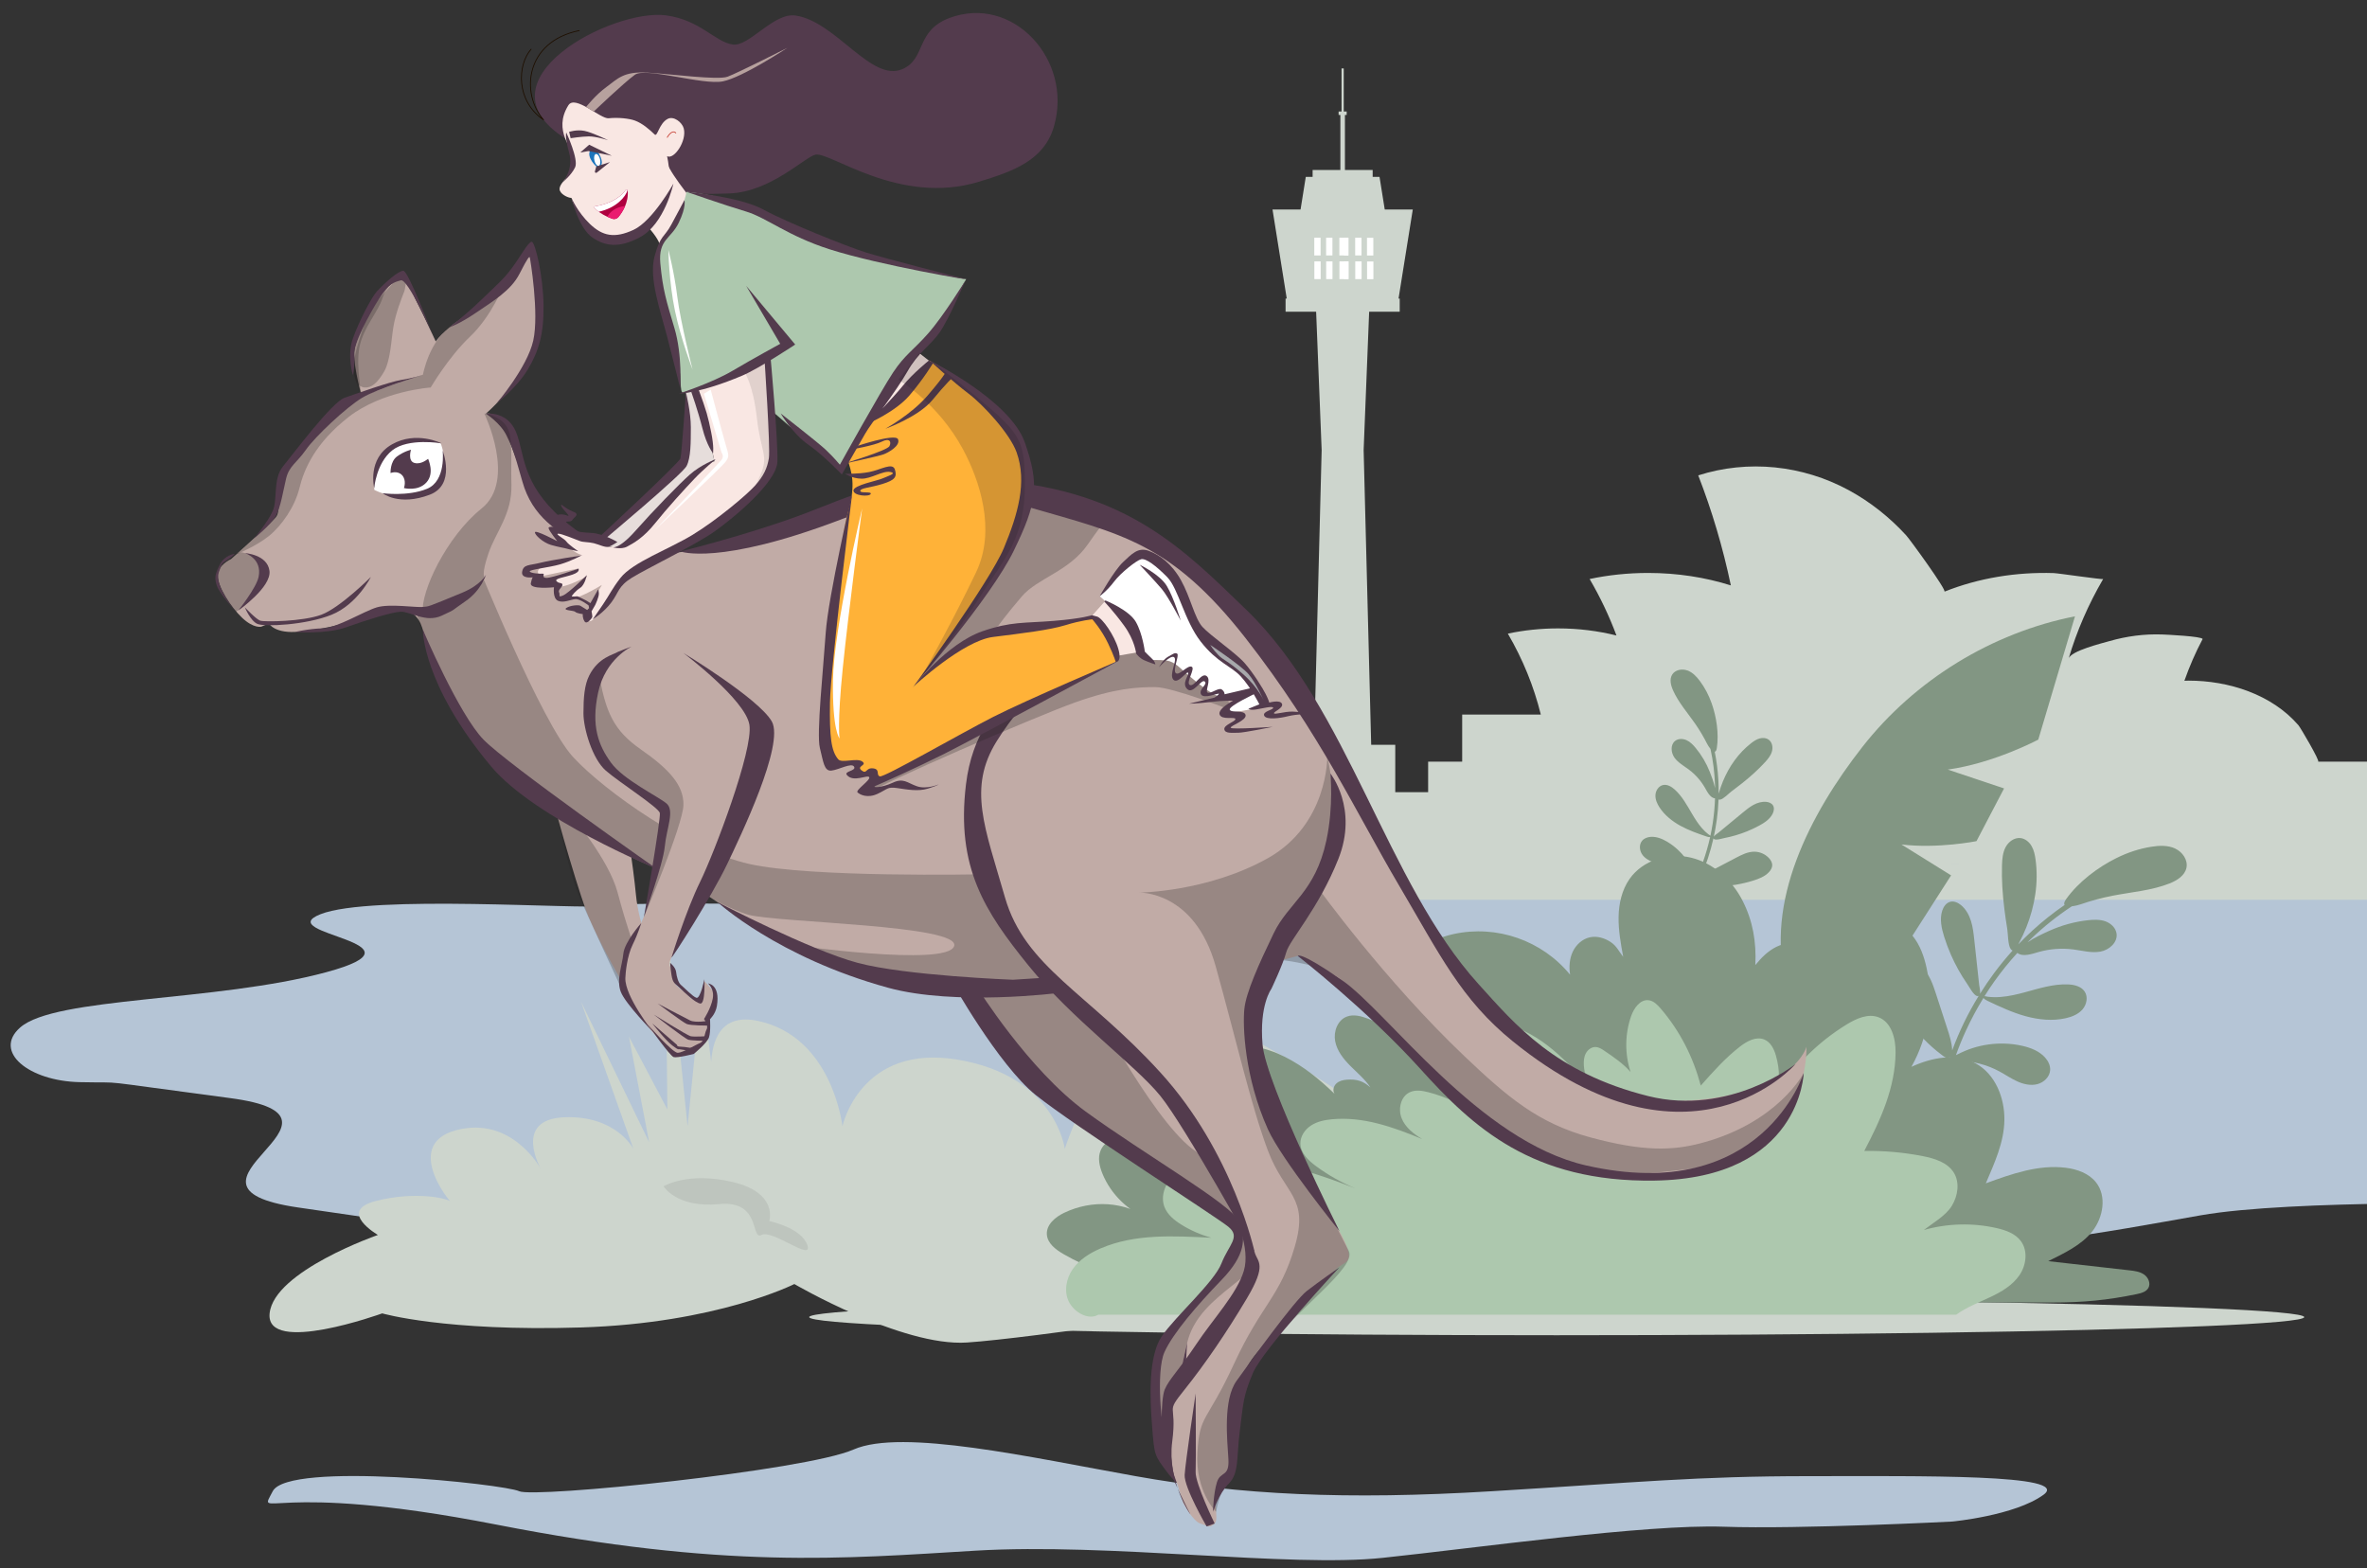 <svg xmlns="http://www.w3.org/2000/svg" viewBox="0 0 1857.36 1230.65"><rect x="0" y="0" width="1857.36" height="1230.65" fill="#333333" stroke="none"/><g><g id="uuid-f1ccfe2c-bc03-4c91-b1cc-378876161eb7"><rect x="611.48" y="647.23" width="808.56" height="29.54" fill="#cdd5cd" stroke-width="0"></rect><rect x="1024.45" y="621.57" width="466.69" height="55.21" fill="#cdd5cd" stroke-width="0"></rect><rect x="853.18" y="584.4" width="241.66" height="99.39" fill="#cdd5cd" stroke-width="0"></rect><rect x="515.64" y="666.7" width="1435.83" height="20.16" fill="#cdd5cd" stroke-width="0"></rect><path d="M1818.97,597.62c1.91,0-13.86-26.78-15.4-28.56-21.06-24.35-54.83-35.01-86.26-35.01-1.1,0-2.16.1-3.25.12,3.97-11.23,8.7-22.19,14.33-32.77-.58-2.15-28.55-3.45-31.89-3.57-13.93-.49-27.78,1.35-41.17,5.19-5.88,1.69-30.3,7.64-32.09,13.72,6.38-21.66,15.49-42.54,27.1-62.43-.37.64-35.29-4.54-38.92-4.65-29.11-.9-58.56,3.77-85.66,14.58,2.11-.84-26.87-40.76-30.06-44.24-12.97-14.15-28.2-26.27-45.09-35.42-36.11-19.56-78.8-24.11-118.03-11.58,10.72,27.59,19.32,56.46,25.6,86.33-19.98-6.29-41.92-9.77-64.94-9.77-15.9,0-31.31,1.66-45.88,4.75,8.34,14.29,15.38,29.1,21.06,44.33-14.38-3.59-29.75-5.57-45.74-5.57-13.69,0-26.95,1.43-39.5,4.09,11.72,20.08,20.4,41.37,25.87,63.5h-61.7v36.94h-26.71v71.4h741.01v-71.4h-42.68Z" fill="#cdd5cd" stroke-width="0"></path><polygon points="1077.92 660.91 1029.2 660.91 1037.09 353.2 1032.58 240.17 1074.54 240.17 1070.03 353.2 1077.92 660.91" fill="#cdd5cd" stroke-width="0"></polygon><rect x="1008.78" y="234.26" width="89.56" height="10.33" fill="#cdd5cd" stroke-width="0"></rect><rect x="1030" y="133.38" width="47.12" height="10.33" fill="#cdd5cd" stroke-width="0"></rect><rect x="1051.78" y="88.78" width="3.57" height="49.03" fill="#cdd5cd" stroke-width="0"></rect><rect x="1052.7" y="53.69" width="1.72" height="49.03" fill="#cdd5cd" stroke-width="0"></rect><rect x="1050.39" y="87.49" width="6.34" height="2.71" fill="#cdd5cd" stroke-width="0"></rect><polygon points="1097.11 236.23 1010.01 236.23 998.53 164.38 1108.6 164.38 1097.11 236.23" fill="#cdd5cd" stroke-width="0"></polygon><polygon points="1024.63 138.79 1082.5 138.79 1090.13 186.53 1017 186.53 1024.63 138.79" fill="#cdd5cd" stroke-width="0"></polygon><rect x="1050.98" y="186.53" width="7.1" height="13.9" fill="#fff" stroke-width="0"></rect><rect x="1054.52" y="186.53" width="3.56" height="13.9" fill="#fff" stroke-width="0"></rect><rect x="1063.39" y="186.53" width="4.97" height="13.9" fill="#fff" stroke-width="0"></rect><rect x="1072.66" y="186.59" width="4.97" height="13.9" fill="#fff" stroke-width="0"></rect><rect x="1031.3" y="186.53" width="4.96" height="13.91" fill="#fff" stroke-width="0"></rect><rect x="1040.58" y="186.53" width="4.96" height="13.9" fill="#fff" stroke-width="0"></rect><rect x="1051.04" y="205.1" width="7.1" height="13.9" fill="#fff" stroke-width="0"></rect><rect x="1054.58" y="205.1" width="3.56" height="13.9" fill="#fff" stroke-width="0"></rect><rect x="1063.45" y="205.1" width="4.97" height="13.9" fill="#fff" stroke-width="0"></rect><rect x="1072.72" y="205.16" width="4.97" height="13.9" fill="#fff" stroke-width="0"></rect><rect x="1031.36" y="205.1" width="4.96" height="13.91" fill="#fff" stroke-width="0"></rect><rect x="1040.63" y="205.1" width="4.96" height="13.9" fill="#fff" stroke-width="0"></rect><path d="M1974.73,684.5s-53.55-2.92-199.61.06c-142.51,2.91-241.43-16.75-326.74,1.67-29.31,6.33-230.04-13.74-291.79-1.49-61.75,12.24-238.18-17.34-323.09.09-84.92,17.44-82.53,27.69-157.95,25.9-75.43-1.79-184.39-2.92-201.63.08-17.24,3-182.86-9.19-222.46,6.52-39.6,15.71,90.99,22.15,4.42,45.53-86.57,23.38-212.61,19.09-240.1,43.39-21.42,18.94,6.68,41.96,46.79,42.85,40.11.89,3-2.68,117.92,12.5,114.92,15.18-61.5,68.95,53.14,85.79,118.86,17.46,177.56,25.54,268.91,36.79,91.35,11.26,263.55-24.38,355.19-9.2,91.64,15.18,322.25,8.93,424.74,0,102.49-8.93,79.1-.27,179.36,4.78,100.27,5.05,193.85-13.7,265.15-26.2,71.3-12.5,247.75-9.04,247.75-9.04v-260.03Z" fill="#b5c5d6" stroke-width="0"></path><rect x="767.13" y="678.26" width="1207.6" height="27.76" fill="#cdd5cd" stroke-width="0"></rect><path d="M972.91,1025.03s-163.18,24.96-214.16,28.36c-50.98,3.4-135.44-45.88-135.44-45.88,0,0-60.66,30.76-167.38,34.07-106.72,3.31-156-11.05-156-11.05,0,0-91.76,33.22-88.37,0,3.4-33.22,84.97-61.54,84.97-61.54,0,0-32.29-18.7-1.7-26.63,30.59-7.92,59.45-2.54,61.16,2.42s-42.46-46.03,1.72-57.92c44.18-11.9,66.84,30.59,66.84,30.59,0,0-22.66-39.08,18.12-40.78,40.78-1.7,54.34,24.73,54.34,24.73l-41.08-115.43,53.44,110.27-15.86-82.9,30.16,57.15-1.56-156.68,17.42,169.88,11.05-110.17,13.76,110.17s-27.54-95.25,30.75-82.57c58.3,12.68,65.96,82.57,65.96,82.57,0,0,14-65.11,90.69-52.2,76.68,12.9,83.79,69.92,83.79,69.92,0,0,35.37-110.98,94.85-106.93,59.48,4.04,316.08,202.12,316.08,202.12l-273.55,28.47Z" fill="#cdd5cd" stroke-width="0"></path><ellipse cx="1221.53" cy="1033.46" rx="586.57" ry="14.22" fill="#cdd5cd" stroke-width="0"></ellipse><path d="M1706.82,665.78c-5.74-2.65-12.39-2.38-18.64-1.39-9.46,1.49-18.65,4.53-27.23,8.78-14.8,7.32-30,18.76-39.68,32.32-1.63,2.28-1.84,3.73-1.2,4.6-8.88,6.09-17.34,12.81-25.28,20.08-3.81,3.49-7.49,7.11-11.06,10.85.21-.42.41-.82.6-1.17,2.13-4.01,4.06-8.12,5.74-12.34,6.69-16.74,9.69-35.13,7.21-53.08-.5-3.66-1.26-7.37-3.11-10.56-1.85-3.2-4.99-5.84-8.65-6.28-4.83-.58-9.45,2.82-11.73,7.11-2.28,4.29-2.69,9.31-2.84,14.17-.36,11.54.46,23.08,1.88,34.53.65,5.23,1.42,10.45,2.27,15.65.61,3.78.46,12.53,2.68,15.59.51.69,1,1.06,1.48,1.19-5.12,5.67-9.97,11.58-14.52,17.71-3.9,5.26-7.59,10.68-11.06,16.23.41-2.18-.51-5.73-.63-6.89-1.28-11.81-2.56-23.62-3.85-35.43-.54-4.98-1.09-9.99-2.58-14.77-1.49-4.78-4.01-9.37-7.88-12.54-2.35-1.92-5.45-3.31-8.39-2.57-3.19.81-5.3,3.89-6.31,7.01-2.12,6.59-.55,13.78,1.52,20.39,1.5,4.79,3.27,9.5,5.28,14.1,3.54,8.08,7.85,15.83,12.89,23.08,1.51,2.17,4.97,8.84,7.67,9.36.51.1.92.06,1.25-.1-4.13,6.72-7.94,13.63-11.39,20.72-3.5,7.19-6.64,14.56-9.41,22.07,0-.07,0-.14,0-.21-.25-5.88-2.09-11.57-3.9-17.11-2.97-9.13-5.95-18.26-8.92-27.39-2.3-7.05-4.78-14.4-10.1-19.55-4.42-4.28-10.63-6.65-16.77-6.41-3.14.12-6.44,1.01-8.57,3.32-1.9,2.06-2.61,4.98-2.71,7.78-.24,6.86,2.7,13.41,5.97,19.45,3.25,5.99,6.89,11.77,10.93,17.26,7.32,9.94,15.97,18.95,25.87,26.35,1.75,1.31,3.73,3.13,6.03,1.98.11-.05.21-.11.3-.17-1.68,4.92-3.22,9.88-4.58,14.9-3.92,14.49-6.42,29.36-7.41,44.34-.12,1.87-.22,3.73-.3,5.6-.11,2.6,3.92,2.47,4.03-.11.61-14.77,2.75-29.44,6.28-43.79,1.59-6.45,3.47-12.83,5.61-19.12.68.91,2.2,1.05,3.42,1.07,11.1.12,22.14,3.03,31.91,8.3,4.72,2.54,9.16,5.63,14.05,7.83,4.89,2.2,10.44,3.48,15.64,2.16,5.2-1.32,9.84-5.76,10.11-11.12.18-3.58-1.54-7.05-3.93-9.73-4.51-5.06-11.16-7.67-17.77-9.19-4.64-1.07-9.38-1.66-14.13-1.8-8.4-.25-16.85.93-24.86,3.47-4.05,1.28-7.93,2.95-11.72,4.86-.49.25-1.03.47-1.52.73,2.33-6.52,4.93-12.93,7.83-19.22,4.06-8.81,8.66-17.38,13.75-25.65.7,1.06,2.93,2.14,3.6,2.46,9.57,4.55,19.23,9.03,29.44,11.84,10.21,2.82,21.08,3.92,31.42,1.63,4.95-1.09,9.93-3.09,13.25-6.92,3.32-3.83,4.52-9.83,1.71-14.05-2.72-4.09-8.13-5.39-13.04-5.59-11.36-.46-22.45,3.07-33.42,6.05-6.39,1.74-12.88,3.29-19.5,3.8-3.36.26-6.75.24-10.1-.18-.61-.08-1.69-.44-2.51-.45,2.4-3.84,4.9-7.62,7.52-11.32,5.61-7.91,11.71-15.47,18.25-22.63,4.27,3.5,11.96.65,16.56-.66,8.92-2.54,18.36-3.23,27.56-2.02,7,.92,14.05,2.93,20.99,1.69,6.95-1.24,13.79-7.28,12.72-14.25-.68-4.48-4.49-8.02-8.77-9.54-4.27-1.52-8.95-1.37-13.46-.88-10.49,1.12-20.78,3.95-30.41,8.27-5.05,2.27-11.69,5.32-17.24,9.1.89-.89,1.79-1.78,2.7-2.65,9.89-9.51,20.64-18.1,32.1-25.63,2.56-.29,5.31-1.01,6.9-1.55,8.33-2.87,16.87-5.16,25.53-6.83,14.83-2.87,30.15-4,44.2-9.54,5.84-2.31,11.98-6.1,13.29-12.24,1.32-6.19-3.12-12.51-8.87-15.16Z" fill="#829683" stroke-width="0"></path><path d="M1323.92,525.99c4.13,1.46,7.29,4.8,9.92,8.31,3.97,5.31,7.06,11.25,9.26,17.5,3.81,10.78,5.82,23.79,4.07,35.19-.29,1.92-.89,2.74-1.63,2.86,1.47,7.31,2.41,14.72,2.84,22.16.2,3.57.28,7.15.25,10.72.1-.31.19-.61.27-.87.88-3.02,1.91-5.99,3.11-8.89,4.76-11.54,12.16-22.1,22.05-29.8,2.02-1.57,4.18-3.05,6.64-3.74,2.46-.69,5.29-.49,7.32,1.07,2.67,2.05,3.32,5.96,2.38,9.19s-3.16,5.92-5.43,8.4c-5.39,5.9-11.38,11.22-17.61,16.21-2.85,2.28-5.75,4.49-8.68,6.67-2.13,1.58-6.28,6-8.86,6.43-.59.1-1.01.04-1.3-.12-.2,5.28-.65,10.56-1.35,15.79-.6,4.49-1.4,8.96-2.36,13.39.85-1.28,3.02-2.6,3.64-3.11,6.34-5.24,12.68-10.48,19.02-15.71,2.67-2.21,5.36-4.43,8.41-6.08,3.05-1.65,6.51-2.71,9.96-2.41,2.09.18,4.3.99,5.4,2.78,1.19,1.94.75,4.49-.26,6.53-2.13,4.29-6.38,7.1-10.6,9.37-3.06,1.65-6.21,3.14-9.43,4.44-5.66,2.3-11.54,4.06-17.54,5.22-1.8.35-6.73,1.98-8.33.94-.3-.2-.48-.42-.57-.65-1.2,5.32-2.64,10.59-4.36,15.78-1.74,5.26-3.74,10.43-5.99,15.49.04-.03.07-.07.11-.1,2.96-2.79,6.62-4.73,10.2-6.6,5.88-3.09,11.77-6.18,17.65-9.27,4.54-2.39,9.32-4.83,14.45-4.82,4.26.01,8.48,1.83,11.41,4.92,1.5,1.58,2.71,3.61,2.65,5.79-.05,1.94-1.11,3.73-2.41,5.17-3.19,3.52-7.82,5.35-12.35,6.76-4.5,1.4-9.1,2.51-13.75,3.28-8.43,1.4-17.07,1.68-25.55.58-1.5-.2-3.36-.25-3.95-1.93-.03-.08-.05-.16-.07-.23-1.54,3.25-3.18,6.46-4.92,9.6-5.05,9.08-10.99,17.66-17.73,25.57-.84.99-1.69,1.96-2.56,2.92-1.2,1.34-3.14-.67-1.95-2,6.83-7.62,12.85-15.93,18.03-24.75,2.33-3.97,4.47-8.04,6.45-12.19-.78.12-1.6-.54-2.21-1.12-5.56-5.3-12.45-9.19-19.83-11.3-3.57-1.02-7.26-1.63-10.75-2.9-3.49-1.27-6.86-3.31-8.8-6.48-1.94-3.16-2.1-7.61.35-10.39,1.64-1.87,4.17-2.75,6.65-2.93,4.68-.33,9.24,1.59,13.25,4.02,2.81,1.71,5.45,3.7,7.88,5.93,4.29,3.93,7.91,8.6,10.66,13.73,1.39,2.59,2.51,5.29,3.47,8.07.12.36.29.73.4,1.1,1.99-4.36,3.8-8.8,5.4-13.31,2.24-6.33,4.1-12.8,5.57-19.36-.86.19-2.49-.35-2.98-.52-6.94-2.36-13.9-4.81-20.32-8.34-6.42-3.54-12.34-8.24-16.37-14.36-1.93-2.93-3.43-6.33-3.23-9.83.2-3.5,2.51-7.05,5.94-7.8,3.33-.72,6.63,1.26,9.16,3.53,5.86,5.26,9.65,12.36,13.65,19.14,2.33,3.95,4.8,7.85,7.83,11.3,1.54,1.75,3.23,3.38,5.09,4.79.34.26,1.05.6,1.46.99.66-3.07,1.25-6.15,1.73-9.25,1.04-6.63,1.66-13.33,1.88-20.03-3.81-.33-6.24-5.45-7.89-8.32-3.2-5.57-7.55-10.47-12.69-14.31-3.91-2.92-8.38-5.33-11.23-9.3-2.84-3.97-3.32-10.27.57-13.21,2.5-1.89,6.1-1.81,8.95-.5,2.85,1.31,5.1,3.65,7.1,6.06,4.66,5.62,8.4,12,11.08,18.78,1.41,3.56,3.23,8.28,4.15,12.84-.01-.87-.03-1.75-.06-2.62-.31-9.49-1.49-18.94-3.54-28.21-1.13-1.38-2.15-3.06-2.67-4.1-2.75-5.45-5.88-10.71-9.36-15.72-5.97-8.58-13.02-16.54-17.31-26.07-1.78-3.97-3-8.81-.68-12.49,2.33-3.7,7.59-4.69,11.72-3.24Z" fill="#829683" stroke-width="0"></path><path d="M1401.89,772.54c-17.61-64.28,18.42-134.03,59.52-186.5,41.1-52.47,101.43-89.53,166.81-102.46l-28.81,96.75s-34.64,18.47-71.01,23.52l44.17,14.77-21.65,41.38s-30.31,6.06-58.89,2.6l38.97,24.25-92.66,144.62s-28.35-29.36-36.45-58.92Z" fill="#829683" stroke-width="0"></path><path d="M1480.86,1021.99h129.81c23.76,0,42.93-1.78,66.19-6.62,3.46-.72,7.33-1.8,9.01-4.91,1.91-3.55-.17-8.19-3.5-10.47-3.33-2.28-7.51-2.8-11.52-3.25-21.2-2.4-42.41-4.79-63.61-7.19,12.38-6.18,26.1-12.55,34.63-23.45,8.52-10.9,11.42-27.53,2.84-38.38-5.59-7.07-14.79-10.33-23.73-11.45-21.35-2.67-42.51,4.83-62.71,12.21,6.82-16.13,14.25-31.98,14.55-49.49.31-17.51-7.12-36.23-22.5-44.6-15.35-8.36-34.58-4.64-50.44,2.69,13.29-23.95,17.73-51.05,11.85-77.8-1.96-8.9-5.09-17.74-10.81-24.83-5.72-7.09-14.36-12.23-23.47-12.08-9.22.15-17.58,5.53-24.31,11.84-12.1,11.35-20.7,26.37-24.36,42.55.29-6.57-.2-13.12-2.09-19.43-1.9-6.3-5.87-12.23-11.76-15.18-6.53-3.27-14.58-2.42-21.13.82-6.55,3.24-11.81,8.59-16.42,14.26.91-18.01-1.9-34.77-10.16-50.8-8.27-16.03-22.82-29.31-40.36-33.5-17.54-4.19-37.78,1.92-48.14,16.69-6.04,8.61-8.45,19.35-8.63,29.86-.18,10.52,1.72,20.94,3.62,31.29-3.48-4.42-5.16-8.56-9.87-11.64-4.7-3.09-10.5-4.86-16.02-3.75-6.03,1.21-11.06,5.79-13.68,11.35-2.62,5.56-3.04,11.97-2.1,18.05-22.05-26.91-57.5-39.32-91.49-31.88-10.04,2.2-20.04,6.25-27.1,13.73-10.02,10.61-12.53,26.62-10.03,41,2.5,14.38,9.35,27.57,16.11,40.51-13.8-12.53-28.44-22.23-45.88-28.79-5.43-2.04-11.5-3.76-16.91-1.66-7.18,2.78-10.48,11.71-9.04,19.28,1.43,7.57,6.49,13.93,11.92,19.39,5.43,5.46,11.47,10.45,15.74,16.86-5.78-5.12-10.74-6.6-18.45-6.07-2.99.21-6.09.95-8.28,2.99-2.19,2.04-3.12,5.65-1.41,8.11-11.92-11.52-24.35-21.63-39.15-29.09s-32-11.16-48.16-7.48c-8.23,1.87-16.82,6.51-19.2,14.61-1.77,6.02.33,12.48,3,18.16,7.7,16.39,20.46,30.36,36.08,39.53-7.96-4.22-14.2-8.68-23.19-9.25-2.51-.16-5.12,0-7.39,1.09-2.27,1.09-4.14,3.26-4.3,5.77-.15,2.35,1.19,4.59,2.99,6.11s4.01,2.43,6.19,3.33c-21.32-12.81-45.8-16.29-70.15-11.24-8.24,1.71-17.21,5.3-20.37,13.11-2.31,5.71-.83,12.25,1.49,17.95,6.72,16.48,20.63,29.87,37.35,35.97-19.49-14.32-45.61-15.67-67.41-5.2-6.93,3.33-14.01,9.27-13.54,16.94.43,7.01,6.95,11.91,13.03,15.43,18.27,10.55,38.41,17.84,59.2,21.42l587.19,16.58Z" fill="#829683" stroke-width="0"></path><path d="M861.87,1031.53h673.17c7.75-5.66,18.01-9.69,26.7-13.77,8.69-4.08,17.33-9.15,22.8-17.04,5.47-7.89,6.93-19.24,1.21-26.94-4.37-5.89-11.84-8.53-18.99-10.16-18.77-4.28-38.61-3.76-57.13,1.48,7.2-5.59,17.25-11.21,21.98-19,4.73-7.79,6.32-18.17,1.56-25.94-4.96-8.1-15.08-11.19-24.4-13.02-15.1-2.97-30.51-4.33-45.9-4.05,12.86-24.57,24.36-49.66,24.57-77.39.08-10.84-3.17-23.54-13.27-27.47-8.25-3.21-17.43.91-24.98,5.52-22.93,14.01-42.43,33.58-56.37,56.55,4.21-10.56,3.8-21.04.74-31.99-1.44-5.17-4.12-10.56-9.07-12.64-6.4-2.69-13.57,1.21-19.06,5.45-11.5,8.88-21.21,19.81-30.85,30.68-6.02-22.48-16.32-42.84-31.49-60.49-2.54-2.96-5.54-6.01-9.41-6.49-6.68-.82-11.56,6.19-13.78,12.55-4.9,14.03-5.04,29.67-.39,43.78-5.84-6.7-13.3-11.69-20.63-16.72-2.1-1.45-4.41-2.86-6.96-2.9-3.2-.04-6.11,2.21-7.58,5.05s-1.72,6.16-1.52,9.35c.44,6.88,2.86,13.62,6.91,19.21-19.94-22.06-40.23-44.6-69.11-51.67-9.46-2.32-20.86-2.18-27.26,5.16-3.92,4.5-5.07,10.76-5.43,16.71-1.04,17.32,3.4,34.92,12.55,49.67-13.59-8.03-24.74-14.23-40.05-18.11-4.68-1.19-9.81-1.93-14.19.11-7.12,3.31-9.31,13.07-6.41,20.36s9.49,12.44,16.26,16.42c-23.03-9.5-46.44-17.93-71.24-15.54-5.67.55-11.43,1.79-16.19,4.92-4.76,3.13-8.37,8.45-8.24,14.15.17,7.47,6.32,13.31,12.33,17.74,9.53,7.02,19.92,12.87,30.86,17.37-37.79-14.6-76.89-27.27-116.88-20.81-9.17,1.48-18.49,4.26-25.43,10.43s-10.9,16.42-7.52,25.07c2.32,5.96,7.59,10.24,13.01,13.64,7.36,4.62,15.42,8.15,23.81,10.43-29.45-1.45-59.97-3.29-87.04,8.4-8.39,3.62-16.48,8.64-21.73,16.11-5.25,7.47-7.15,17.77-2.98,25.9,4.17,8.12,15.13,14.54,23.03,9.94Z" fill="#adc8ae" stroke-width="0"></path><path d="M520.7,930.84s19.08-11.86,54.64-3.28,28.28,30.52,28.28,30.52c0,0,25.31,5.25,29.89,18.84,4.58,13.59-27.19-12.46-35.94-7.93-8.76,4.53.07-27.47-33.23-24.21-33.3,3.26-43.64-13.93-43.64-13.93Z" fill="#bec5be" stroke-width="0"></path><path d="M1603.5,1172.88c22.54-16.38-96.63-14.63-184.36-14.63s-133.67,4.86-248.54,11.83c-114.87,6.97-197.64,2.79-279.49-11.83-81.84-14.62-183.34-37.59-221.36-20.89-38.02,16.71-250.63,38.28-262.33,32.71-11.7-5.56-181.01-23.79-193.4,0-12.39,23.79-3.79-8.83,175.63,26.22,179.42,35.05,271.29,26.7,375.74,20.43,104.44-6.27,246.47,13.35,319.57,5.63,73.1-7.72,206.77-26.52,267.34-24.43,60.57,2.09,179.62-4.06,179.62-4.06,0,0,49.03-4.6,71.57-20.99Z" fill="#b5c5d6" stroke-width="0"></path><path d="M742.2,748.98s26.97,54.85,54.4,84.07c27.42,29.22,132.18,100.26,148.36,110.6,16.18,10.34,29.22,17.08,24.28,32.82-4.95,15.74-29.22,47.66-41.81,62.49-12.59,14.84-20.23,17.53-20.23,28.77s-1.8,53.95,3.6,67.44c5.39,13.49,9.44,26.08,20.68,29.22l11.24,3.15s.9-4.05,1.8-10.79c.9-6.74-.45-19.78,5.39-27.87,5.84-8.09,9-20.68,6.52-30.57-2.47-9.89,2.02-41.81,10.11-51.7,8.09-9.89,46.31-50.8,69.69-76.43,14.87-16.31-12.59-44.51-24.73-54.85-12.14-10.34-43.13-29-65.64-56.2-43.16-52.15-54.49-125.74-54.49-125.74l-149.17,15.59Z" fill="#c1aba6" stroke-width="0"></path><path d="M852.35,779.1s49.9,96.66,83.17,122.29c33.27,25.63,75.53,40.46,64.29,71.03-11.24,30.57-56.65,42.26-67.44,78.23-10.79,35.97-2.7,69.24,1.35,83.17,4.05,13.94,1.8,31.92,1.8,31.92l-21.82-21.13-9.65-25.18,2.25-44.06s2.25-21.58,11.69-31.02c9.44-9.44,23.83-26.08,35.52-39.11,11.69-13.04,11.66-13.25,16.39-26.53,4.74-13.28-.08-18.74-8.3-28.25-8.22-9.51-117.25-73.45-140-95.2-22.75-21.76-65.91-87.85-65.91-87.85,0,0,23.39,5,46.54,5.65,23.15.65,50.12,6.04,50.12,6.04Z" fill="#231f20" opacity=".26" stroke-width="0"></path><path d="M766.93,775.05s40.01,64.29,84.97,97.11,115.09,73.28,120.49,86.32c5.39,13.04,5.03,26.26-13.92,45.86-18.96,19.6-38.14,41.83-44.76,56.65-6.62,14.82-2.91,61.59,2.93,75.53,5.84,13.94,26.08,31.02,26.08,31.02,0,0-13.94,4.5-25.63-10.79s-11.24-14.84-13.04-37.32c-1.8-22.48-3.15-55.3,7.64-71.03s40.94-42.26,46.77-57.1c5.83-14.84,15.27-20.68,5.38-28.77-9.89-8.09-121.67-79.58-151.2-103.4-29.53-23.83-66.4-89.92-66.4-89.92l20.68,5.84Z" fill="#533b4d" stroke-width="0"></path><path d="M942.71,1167.54s-13.04-35.34-13.49-53.19c-.45-17.85,2.3-60.74,2.3-60.74,0,0-11.74,49.64-9.5,65.82,2.25,16.18,10.57,48.11,10.57,48.11h10.11Z" fill="#533b4d" stroke-width="0"></path><path d="M432.05,621.63s18.43,67.55,27.87,92.73c9.44,25.18,33.27,64.74,33.27,64.74l19.78-26.53s-11.69-26.53-13.94-50.35c-2.25-23.83-8.54-62.94-8.54-62.94l-58.45-17.65Z" fill="#c1aba6" stroke-width="0"></path><path d="M448.68,640.18s29.22,34.5,35.97,60.19c6.74,25.68,17.08,55.14,17.08,55.14l-12.51,23.59s-29.76-63.83-36.05-78.9c-6.29-15.07-18.33-68.43-18.33-68.43l13.83,8.4Z" fill="#231f20" opacity=".26" stroke-width="0"></path><path d="M420.04,396.15s10.23,17.04,41.25,31.43c39.65,18.39,128.7-.61,150.03-8.55,42.36-15.78,159.25-86.03,311.66,26.93,142.12,105.34,183.98,288.76,245.47,349.77,41.81,41.49,79.58,75.98,166.34,66.99,74.26-7.7,82.72-41.36,82.72-41.36,0,0,5.39,123.19-165,98.01-55.65-8.22-122.27-68.22-151.51-100.71-29.23-32.48-81.06-69.05-81.06-69.05,0,0-150.63,44.44-315.51,16.99-95.04-15.82-132.28-57.3-169.22-75.39-48-23.51-68.12-28.78-112.17-61.82-77.96-58.47-86.75-126.49-93.06-140.27-4.95-10.79-14.81-10.8-10.79-12.14,24.28-8.09,47.01-2.57,77.33-40.46,30.32-37.9,23.51-40.37,23.51-40.37Z" fill="#c1aba6" stroke-width="0"></path><path d="M327.31,482.68s21.06,91.05,106.49,150.38c38.35,26.63,130.02,78.39,153.4,84.69,23.38,6.29,166.91,7.96,161.51,24.59-5.39,16.63-128.29-1.03-128.29-1.03,0,0,72.38,34.62,124.53,33.29,38.3-.97,85.87.45,85.87.45l-54.4-93.51s-121.84,8.23-192.87-28.19c-71.03-36.42-102.5-32.96-137.12-82.86-34.62-49.9-66.22-117.79-66.22-117.79l-52.91,29.98Z" fill="#231f20" opacity=".26" stroke-width="0"></path><path d="M374.95,443.26s49.9,123.63,74.63,150.61c24.73,26.97,90.37,73.28,138.47,84.07,48.11,10.79,181.18,8.09,181.18,8.09,0,0-21.13-62.04,4.05-95.31,25.18-33.27,40.01-56.74,63.39-66.18,23.38-9.44,58.25-20.82,99.81-11.9,41.56,8.92,85.42,32.23,85.42,32.23,0,0-77.78-95.31-119.59-117.79-41.81-22.48-133.98-61.14-190.17-41.36-56.2,19.78-123.69,36.42-144.79,41.81-21.1,5.39-68.43,11.16-91.97,4.68-23.54-6.48-51.87-38.85-51.87-38.85l-48.55,49.9Z" fill="#c1aba6" stroke-width="0"></path><path d="M836.67,521.49c-68.34,22.48-84.97,142.97-56.65,186.13,56.38,85.91,118.24,124.98,142.97,160.5,24.73,35.52,58.45,106.55,57.55,119.14-.9,12.59-.9,23.38-6.74,32.37-5.84,8.99-36.42,41.81-39.56,51.7l-3.15,9.89s-9.44,1.8-11.69,22.93c-2.25,21.13-.9,46.31,2.25,54.4,3.15,8.09,6.74,20.68,6.74,20.68,0,0,7.64,14.39,13.49,16.18,5.84,1.8,7.19,4.05,11.24,0,4.05-4.05-2.7-19.33,2.7-29.22,5.39-9.89,8.99-6.29,11.24-22.03,2.25-15.74-2.7-29.67,2.7-46.31,5.39-16.63,5.39-23.83,18.88-39.11s55.3-60.69,62.49-65.19c7.19-4.5,12.14-4.95,0-27.42-12.14-22.48-40.01-58.9-49.9-93.06-9.89-34.17-22.93-71.48-18.43-84.52,4.5-13.04,10.34-18.88,10.34-18.88,0,0,3.15-20.68,11.24-32.37,8.09-11.69,49.45-53.95,45.41-93.96-4.05-40.01-17.53-113.74-82.72-130.38-65.19-16.63-130.38,8.54-130.38,8.54Z" fill="#c1aba6" stroke-width="0"></path><path d="M1041.49,593.87s.71,53.05-46.76,79.58c-47.47,26.53-100.97,26.92-100.97,26.92,0,0,43.61-1.74,60.24,58.05,16.63,59.79,27.5,108.35,40.72,143.87,13.23,35.52,32.84,36.42,21.23,75.98-11.6,39.56-25.99,44.96-47.57,91.71-21.58,46.76-26.97,39.11-28.77,69.69-1.8,30.57,14.63,46.56,14.63,46.56,0,0,2.45-14.19,10.1-29.03,7.64-14.84-6.1-53.95,24.03-92.61,30.12-38.66,76.68-70.28,69.94-83.17-12.74-24.35-81.46-158.63-72.38-197.82,9.08-39.18,55.75-89.47,59.79-123.19,4.05-33.72-4.23-66.54-4.23-66.54Z" fill="#231f20" opacity=".26" stroke-width="0"></path><path d="M834.97,522.78s-67.54,14.45-76.98,92.68c-7.88,65.32,14.84,99.81,49,142.07,34.17,42.26,84.08,78.23,103.63,102.5,19.55,24.28,73.95,122.74,73.95,122.74,0,0-16.63-78.23-73.95-141.17-57.32-62.94-106.33-82.72-122.06-137.57s-29.39-85.59-6.46-122.45c22.93-36.87,52.87-58.79,52.87-58.79Z" fill="#533b4d" stroke-width="0"></path><path d="M461.69,563.63c.38,21.81,14.39,37.76,14.39,37.76,0,0,41.59,31.02,44.06,35.97s-9.89,61.59-11.69,71.93c-1.8,10.34-13.38,30.12-17.7,41.81-4.33,11.69-4.66,26.53,0,32.82,4.66,6.29,35.05,42.7,38.16,44.51,2.7,1.57,16.75-3.48,19.89-7.08,3.15-3.6,4.98-4.4,5.88-9.8s.76-10.1.76-10.1c0,0,.89-2.81,2.35-5.06,4.49-6.9,3.26-14.72,1.91-17.87s-7.05-8.59-7.05-8.59l-3.74,15.34s-6.52-.34-8.88-4.16c-2.64-4.28-12.03-6.07-11.58-14.61.45-8.54-8.32-6.86,2.02-20.79,10.34-13.94,48.55-95.54,58-123.3,9.44-27.76,14.84-49.34,7.19-59.23-7.64-9.89-48.35-43.13-60.02-50.13-10.12-6.07-38.99-14.62-61.59,7.42-17.76,17.31-12.59,30.35-12.36,43.16Z" fill="#c1aba6" stroke-width="0"></path><path d="M536.12,512.27s48.78,36.64,51.93,56.42c3.15,19.78-27.42,100.26-38.66,123.19s-22.46,59.36-22.46,59.36c-.12,1.74,31.66-48.01,43.7-73.29,10.05-21.09,45.3-93.96,34.95-111.95-10.34-17.98-69.46-53.72-69.46-53.72Z" fill="#533b4d" stroke-width="0"></path><path d="M469.59,525.53c5.17,33.94,12.56,48.04,33.27,62.49,22.12,15.44,33.82,28.11,33.43,43.73s-31.25,88.34-31.25,88.34c0,0,22.99-83.96,10.63-90.03-35.96-17.65-49.75-43.53-52.45-58.37-2.7-14.84,6.37-46.16,6.37-46.16Z" fill="#231f20" opacity=".26" stroke-width="0"></path><path d="M495.76,507.26s-10.36,3.89-10.81,4.18c-3.78,2.44-15.29,4.2-22.59,18.58-3.78,7.43-4.53,17.53-4.53,29.67s7.04,35.82,17.53,44.96,41.51,28.92,42.41,33.27-12.44,81.43-12.44,81.43c0,0,14.99-40.97,16.33-55.2s7.94-28.17,1.35-33.72c-6.59-5.54-33.87-18.58-43.61-32.07-9.74-13.49-15.73-28.52-10.03-55.05s26.39-36.05,26.39-36.05Z" fill="#533b4d" stroke-width="0"></path><path d="M516.12,787.42s19.78,14.84,22.82,16.07,16.63,1.24,16.63,1.24v-3.71s-9.89,1.69-14.05-.34-25.4-13.26-25.4-13.26Z" fill="#533b4d" stroke-width="0"></path><path d="M512.97,796.07s26.19,16.3,28.89,16.97c2.7.67,12.7,0,12.7,0l-2.25,3.6s-9.22-.11-12.03-.79c-2.81-.67-27.31-19.78-27.31-19.78Z" fill="#533b4d" stroke-width="0"></path><path d="M511.85,803.04l19.44,16.86s-.49,1.35,2.68,1.35,11.49,1.57,11.49,1.57l-2.81,1.91-10.23-1.57s.67,1.35-4.83-2.81-15.74-17.31-15.74-17.31Z" fill="#533b4d" stroke-width="0"></path><path d="M508.14,803.7s17.53,24.96,20.51,25.75,15.68-2.47,15.68-2.47c0,0,10.57-8.43,12.03-13.09s.79-14.22.79-14.22c0,0,4.35-3.99,5.39-10.34,2.81-17.08-6.97-17.68-6.97-17.68,0,0,5.17,4.19,3.71,11.95s-6.86,15.96-6.86,15.96c0,0,3.83,4.97,2.03,8.22-1.8,3.25-1.47,9.2-5.18,10.66-3.71,1.46-13.34,7.5-17.42,7.64-4.08.15-23.72-22.38-23.72-22.38Z" fill="#533b4d" stroke-width="0"></path><path d="M525.89,755.51s4.22,3.36,4.64,7.07,1.65,8.54,3.9,10.34c2.25,1.8,8.98,8.96,12.03,10,3.05,1.05,6.29-14.61,6.29-14.61,0,0,.9,19.78-3.26,19.11s-12.59-8.88-16.18-12.36c-3.6-3.48-5.36-3.37-6.39-10s-1.03-9.54-1.03-9.54Z" fill="#533b4d" stroke-width="0"></path><path d="M1051.12,994.3s-59.79,63.98-67.89,82.87c-8.09,18.88-7.64,24.73-10.34,45.41-2.7,20.68-.45,33.27-8.54,41.36s-12.49,22.29-12.49,22.29c0,0,.22-14.1,3.05-23.18s9.89-3.6,8.99-18.43c-.9-14.84-4.28-46.27,6.4-61.14,10.68-14.87,45.3-62.94,55.19-70.58,9.89-7.64,25.63-18.58,25.63-18.58Z" fill="#533b4d" stroke-width="0"></path><path d="M563.04,707.84s72.21,37.56,109.98,47.66c37.76,10.1,121.84,13.25,121.84,13.25l28.32-1.8,7.64,12.14s-81.28,10.39-133.89-4.05c-86.85-23.83-133.89-67.21-133.89-67.21Z" fill="#533b4d" stroke-width="0"></path><path d="M968.91,953.94s12.52,25.23,7.12,43.21c-5.4,17.98-23.83,37.32-37.32,57.55-13.49,20.23-21.36,27.42-24.73,35.52-3.37,8.09-3.15,40.01,0,52.6,3.15,12.59,20.14,45.51,20.14,45.51,0,0-18.34-25.72-14.29-57.2s-6.13-21.02,9.75-40.86c15.88-19.84,32.81-44.56,48.85-71.54,16.03-26.97,8.39-28.32,6.14-35.97-2.25-7.64-15.67-28.82-15.67-28.82Z" fill="#533b4d" stroke-width="0"></path><path d="M946.82,1197.68s-17.82-30.59-17.23-40.48c.59-9.89,8.61-63.84,8.61-63.84,0,0,.37,52.6,0,61.59-.37,8.99,14.92,40.46,14.92,40.46l-6.29,2.27Z" fill="#533b4d" stroke-width="0"></path><path d="M331.79,494.06s28.32,66.54,47.66,86.32c19.33,19.78,135.7,101.23,135.7,101.23,0,0-95.38-39.18-129.71-80.16-54.24-64.75-53.65-107.39-53.65-107.39Z" fill="#533b4d" stroke-width="0"></path><path d="M503.2,724.24s-13.16,14.82-14.06,24.06-5.62,20.46-2.02,29.9c3.6,9.44,25.23,31.4,25.23,31.4,0,0-22.11-27.61-21.64-42.19.13-4.13,1.35-17.3,5.73-26.19,4.38-8.89,6.76-16.98,6.76-16.98Z" fill="#533b4d" stroke-width="0"></path><path d="M181.18,438.77s31.02-27.42,35.52-33.27c4.5-5.84-.9-24.28,6.74-35.07,7.64-10.79,30.57-44.96,53.5-55.75,22.93-10.79,54.85-20.23,54.85-20.23,0,0,.45-19.78,17.98-35.07,17.53-15.29,23.83-13.49,38.21-28.77,14.39-15.29,28.32-36.87,28.32-36.87,0,0,15.74,49,4.05,78.23-11.69,29.22-39.11,52.6-39.11,52.6,0,0,11.75-2.77,17.53,17.53,8.24,28.92,25.63,52.75,25.63,52.75,0,0,.3,6.95-22.05,36.63-32.45,43.1-70.57,49.09-70.57,49.09,0,0-2.1-2.85-21.43-3.3-19.33-.45-25.03,12.89-75.08,18.28-19.75,2.13-24.21-6.33-24.21-6.33l-6.06,2.52s-5.99,1.55-14.99-6.99c-8.99-8.54-19.18-24.43-19.18-32.97s10.34-13.04,10.34-13.04Z" fill="#c1aba6" stroke-width="0"></path><path d="M293.72,384.37s-2.55-23.98,14.39-33.57c16.93-9.59,37.76-2.85,37.76-2.85,0,0,9.89,23.98-9.74,36.42-19.63,12.44-42.41,0-42.41,0Z" fill="#fff" stroke-width="0"></path><path d="M293.63,382.97s-5.74-23.08,13.88-34.27c19.18-10.94,38.96-.84,38.96-.84,0,0-26.09-4.48-38.66,5.48-12.57,9.97-14.18,29.62-14.18,29.62Z" fill="#533b4d" stroke-width="0"></path><path d="M306.46,371.18s-.45-8.99,5.1-13.04,10.94-5.25,10.94-5.25c0,0-2.85,8.95,2.85,10.39s10.64-3.65,10.64-3.2,5.25,11.09-1.35,18.43-17.68,4.44-17.68,4.44c0,0,2.25-5.94-1.35-9.99s-9.14-1.8-9.14-1.8Z" fill="#533b4d" stroke-width="0"></path><path d="M300.2,386.98s12.86,10.43,37.13,1.14c20.46-7.83,10.02-34.56,10.02-34.56,0,0,2.89,23.76-12.26,29.97s-34.89,3.45-34.89,3.45Z" fill="#533b4d" stroke-width="0"></path><path d="M192.12,476.53s8.84,9.44,12.14,10.49c3.3,1.05,33.12.75,47.81-4.65,14.69-5.39,38.96-29.67,38.96-29.67,0,0-10.79,21.58-30.87,29.67-20.08,8.09-52.6,9.59-58.15,7.19-5.54-2.4-9.89-13.04-9.89-13.04Z" fill="#533b4d" stroke-width="0"></path><path d="M284.68,314.17l46.66-17.77,11.99-25.48s-10.49-22.78-16.04-33.57-7.19-20.68-11.09-20.38-18.56,12.59-22.62,21.13c-4.06,8.54-14.93,26.24-15.6,38.36s6.69,37.7,6.69,37.7Z" fill="#c1aba6" stroke-width="0"></path><path d="M317.4,228.21c-2.25,5.84-6.89,17.38-8.69,28.17s-2.25,26.68-7.49,35.52-9.74,12.44-14.99,12.14-7.04-5.45-7.04-5.45c0,0-4.29-8.08,1.2-26.77,5.48-18.68,9.05-28.62,17.11-37.47,8.07-8.84,11.79-13.77,14.13-15.18s3.38-4.17,5.77-2.21,0,11.25,0,11.25Z" fill="#231f20" opacity=".26" stroke-width="0"></path><path d="M284.13,312.13s-12.44-23.68-4.65-46.91c7.79-23.23,16.78-33.72,22.18-37.91s12.89-10.34,12.89-10.34c0,0-10.88,5.69-14.36,16.78s-15.17,23.38-18.16,38.66c-3,15.29,2.1,39.71,2.1,39.71Z" fill="#231f20" opacity=".26" stroke-width="0"></path><path d="M395.48,223.42s-9.74,24.73-26.68,40.76c-16.93,16.04-30.84,39.86-30.84,39.86,0,0-37.94,2.55-64.32,23.08-26.38,20.53-35.07,41.06-38.66,55.75-3.6,14.69-13.79,29.37-23.68,37.47-9.89,8.09-25.84,14.62-25.84,14.62,0,0,28.23-24.51,30.93-30.06s-.2-21.27,5.65-32.13c5.84-10.86,36.44-46.65,45.75-53.29,13.04-9.29,64.08-25.48,64.08-25.48,0,0,4.77-26.82,22.76-38.66,17.98-11.84,20.76-13.94,24.51-17.99,3.75-4.05,16.33-13.94,16.33-13.94Z" fill="#231f20" opacity=".26" stroke-width="0"></path><path d="M189.87,433.37s15.67,3.3,16.04,12.59c.9,23.08-20.83,34.02-20.83,34.02,0,0-15.29-17.98-14.84-27.12s6.29-13.94,10.49-16.63c4.2-2.7,9.14-2.85,9.14-2.85Z" fill="#231f20" opacity=".26" stroke-width="0"></path><path d="M331.34,294.36s-34.92,10.43-47.21,17.77-36.87,30.42-44.06,40.76c-7.19,10.34-13.19,12.58-15.59,22.7s-4.2,22.41-8.09,29.3-17.12,17.7-17.12,17.7c0,0,10.75-12.66,14.72-21.6,3.98-8.94,0-25.18,8.09-35.07,8.09-9.89,38.36-50.35,48.26-53.8s35.43-12.54,44.21-13.94c8.78-1.4,16.78-3.83,16.78-3.83Z" fill="#533b4d" stroke-width="0"></path><path d="M381.24,324.57s16.78-2.4,23.68,14.39c6.89,16.78,3.9,39.71,35.67,67.74,30.92,27.27,55.65,28.26,55.65,28.26,0,0-7.5,7.41-33.52-4.58-26.02-11.99-45.21-25.78-52.7-52.15-7.49-26.38-7.79-26.68-12.59-36.57-4.8-9.89-16.18-17.08-16.18-17.08Z" fill="#533b4d" stroke-width="0"></path><path d="M352.5,256.87s10.46-7.53,24.85-21.32c14.39-13.79,17.98-16.78,24.28-25.18s12.89-20.68,15.59-20.68,8.99,26.68,9.29,49.75c.3,23.08-3.9,36.27-12.29,50.35s-24.7,26.89-24.7,26.89c0,0,24.1-28.09,28.9-49.37,4.8-21.28-2.4-64.44-2.7-65.34s-1.53-.05-8.09,12.89c-6.67,13.15-20.98,21.58-34.17,30.57s-20.95,11.43-20.95,11.43Z" fill="#533b4d" stroke-width="0"></path><path d="M276.92,294.36s-4.81-15.27,0-28.8c4.81-13.53,14.67-32.46,18.82-36.91,6.98-7.49,16.87-16.18,20.77-16.18s22.84,49.87,22.84,49.87c0,0-19.2-43.91-24.79-42.37-5.59,1.54-9.39,2.4-17.06,14.39-7.67,11.99-20.34,35.67-19.55,43.76s-1.03,16.25-1.03,16.25Z" fill="#533b4d" stroke-width="0"></path><path d="M184.28,434.51s-7.93.94-11.75,8.41c-4.28,8.38-4.1,11.13-2.3,16.82,1.81,5.69,14.85,20.23,14.85,20.23,0,0-17.09-19.79-13.34-31.04,2.75-8.26,2.63-6.69,8.09-10.47,3.31-2.29,4.45-3.96,4.45-3.96Z" fill="#533b4d" stroke-width="0"></path><path d="M192.12,433.97s17.68,1.05,19.33,13.94c1.65,12.89-24.43,31.05-24.43,31.05,0,0,14.09-17.6,15.89-26.26,3.02-14.59-10.79-18.73-10.79-18.73Z" fill="#533b4d" stroke-width="0"></path><path d="M380.04,324.45s25.48,52.42-2.1,74.5c-27.57,22.08-47.95,65.44-46.16,81.63s43.16-20.19,43.16-20.19l5.26-7.69s-2.68-1.59,3.13-18.58c5.81-16.98,18.58-30.71,17.98-53.87-.6-23.16,1.5-38.14-4.2-46.24s-17.08-9.57-17.08-9.57Z" fill="#231f20" opacity=".26" stroke-width="0"></path><path d="M231.38,495.91s24.58,1.9,40.46-3.79c15.89-5.69,35.67-11.89,42.71-12.14,7.04-.25,19.63,8.84,31.92,3.15s6.59-3.08,18.88-11.47c12.29-8.39,16.02-20.74,16.02-20.74,0,0-3.87,8-18.67,14.13-28.98,12-25.82,10.59-30.92,11.19-5.1.6-25.94-2.7-36.05.3-10.11,3-31.27,16.18-42.57,16.48-11.3.3-21.79,2.89-21.79,2.89Z" fill="#533b4d" stroke-width="0"></path><path d="M1034.48,696.98s52.15,72.38,114.64,131.75c33.73,32.05,57.88,52.66,99,63.75,41.12,11.09,64.02,10.43,86.45,4.54,60.6-15.9,80.78-55.11,80.78-55.11,0,0-14.02,66.82-90,75.38-56.89,6.41-80,9.98-141.28-27.25-61.29-37.23-112.63-106.2-131.16-121.07-18.54-14.86-55.67-16.38-55.67-16.38l37.24-55.62Z" fill="#231f20" opacity=".26" stroke-width="0"></path><path d="M1043.96,606.91s21.99,27.42,6.26,66.99c-15.74,39.56-38.21,63.39-40.91,73.28-2.7,9.89-11.69,28.77-11.69,28.77,0,0-9.59,12.67-6.89,43.78,2.7,31.11,60.39,146.39,60.39,146.39,0,0-45.69-56.61-56.2-80.03-18.56-41.36-19.84-81.37-18.49-94.41,1.35-13.04,11.3-35.07,22.99-59.34,11.69-24.28,32.56-31.98,41.36-72.83,5.8-26.9,3.18-52.6,3.18-52.6Z" fill="#533b4d" stroke-width="0"></path><path d="M1018.35,750.07s54.57,42.52,96.16,88.6c41.33,45.79,87.67,89.02,183.65,87.67,114.88-1.61,117.2-84.42,117.2-84.42,0,0-32.49,104.01-170.74,72.54-84.14-19.15-155.38-120.3-191.71-145.48-33.5-23.22-34.56-18.91-34.56-18.91Z" fill="#533b4d" stroke-width="0"></path><path d="M810.48,380.32l64.03,19.6s-5.91,5.59-20.82,27.09c-14.91,21.5-39.46,26.48-51.86,40.95-12.4,14.47-18.67,23.28-18.67,23.28l-62.02,38.6s27.44-41.61,60.72-83.06c33.28-41.45,28.62-66.47,28.62-66.47Z" fill="#231f20" opacity=".26" stroke-width="0"></path><path d="M683.14,621.63c4.01-5.04,127.71-58.68,159.84-70.25,32.13-11.57,50.08-12.27,63.59-12.24,13.51.03,58.42,17.69,58.42,17.69,0,0-3.63-45.78-36.12-50.61-32.49-4.83-79.01,6.58-110.4,24.26-31.39,17.68-123.75,68.75-123.75,68.75l-11.59,22.4Z" fill="#231f20" opacity=".26" stroke-width="0"></path><path d="M533.97,432.7s29.81,11.46,125.57-24.96c35.12-13.35,74.63-31.02,147.46-9.89,72.83,21.13,111.73,27.79,170.63,103.16,58.12,74.37,87.43,138.26,119.8,193.11,32.37,54.85,48.92,89.98,89.76,123.04,139.41,112.84,221.79,17.68,221.79,17.68,0,0-51.74,41.16-115.69,25.18-73.13-18.28-104.38-56.14-133.08-87.82-72.61-80.16-101.73-216.11-182.38-293.88-48.77-47.04-92.48-92.44-193.77-101.16-83.62-7.19-114.19,11.69-156.9,27.42-42.71,15.74-93.2,28.1-93.2,28.1Z" fill="#533b4d" stroke-width="0"></path><path d="M827,99.28c-7.76,26.65-32.08,35.15-58.66,43.27-62.61,19.15-116.76-23.65-128.45-21.2-8.26,1.74-35.25,29.32-67.55,30.41-21.68.74-40.95,1.7-59.92-10.24-6.04-3.8-11.8-7.84-17.19-11.86-17.02-12.69-35.02-7.43-51.46-20.85-72.16-45.58,37.02-102.41,78.84-96.76,26.91,3.63,38.2,20.73,52.37,22.89,12.71,1.94,32.17-25.37,49.36-22.75,31.97,4.89,59.38,52.81,83.98,41.95,18.44-8.14,10.04-29.99,36.57-39.98,49.91-18.79,97.31,32.96,82.12,85.11Z" fill="#533b4d" stroke-width="0"></path><path d="M518.36,193.91c-2.17-10.8-18.86-24.51-31.34-37.86,0,0,35.41-43.64,35.31-32.14-.06,7.47,17.85,29.84,30.93,45.68,7.46,9.03-32.72,35.14-34.9,24.32Z" fill="#f9e7e3" stroke-width="0"></path><path d="M446.02,82.56c-12.59,20.2,4,34.43,4.61,42.29.82,10.67-11.54,17.59-11.55,23.44,0,3.81,6.46,6.99,9.35,7.01,4.88,17.13,20.06,31.93,31.36,32.07,24.49.3,52.77-21.8,43.68-64.82,5.42,2.99,15.66-12.07,13.06-21.79-1.3-4.85-7.88-9.96-12.6-7.49-6.85,3.58-7.98,14.43-10.23,12.25-4.24-4.11-9.65-8.74-15.38-10.88-4.6-1.72-13.55-2.64-20.69-1.84-6.34.71-26.34-18.67-31.6-10.23Z" fill="#f9e7e3" stroke-width="0"></path><path d="M416.76,38.59c-10.94,12.46-12,40.67,9.73,55.43-18.02-20.69-14.43-61.42,28.01-70.02" fill="none" stroke="#1e0f00" stroke-linecap="round" stroke-linejoin="round" stroke-width=".64"></path><path d="M523.59,107.76c3.01-5.12,5.69-4.76,6.69-3.41" fill="none" stroke="#c74236" stroke-linecap="round" stroke-linejoin="round" stroke-width=".64"></path><path d="M462.97,118.48c-2.75,4.81,5.07,13.4,6.73,12.92,3.34-.98,3.88-6.07-1.19-12.99-.11-.15-4.76-1.29-5.54.07Z" fill="#1c75bc" stroke-width="0"></path><path d="M528.42,144.1s-16.13,29.16-31.2,36.2c-15.07,7.03-24.49,4.82-34.27-4.52-9.78-9.33-14.52-20.48-14.52-20.48,0,0,5.55,23.75,16.55,31.17,9.85,6.65,20.65,8.5,37.21-.34,19.42-10.37,26.23-42.03,26.23-42.03Z" fill="#533b4d" stroke-width="0"></path><path d="M444.33,103.99s9.88,20.99,6.97,27.25-9.83,11.76-9.83,11.76c0,0,8.83-9.81,5.18-22.92-3.66-13.12-2.31-16.09-2.31-16.09Z" fill="#533b4d" stroke-width="0"></path><path d="M477.26,110.05s-12.57-6.16-18.67-7.36-12,.77-12,.77l1.17,4.98s8.44-1.33,14.23-1.41,15.27,3.02,15.27,3.02Z" fill="#533b4d" stroke-width="0"></path><path d="M459.91,83.94s7.28-9.39,16.01-15.73c8.73-6.34,13.16-12.34,32.09-11.23,18.93,1.11,55.1,6.05,62.9,3.21,7.79-2.85,46.92-22.66,46.92-22.66,0,0-35.11,23.25-50.73,26.33-15.62,3.08-60.42-11.32-68.91-5.2-8.49,6.12-32.39,28.95-32.39,28.95l-5.89-3.66Z" fill="#b7a19e" stroke-width="0"></path><path d="M478.67,127.16l-10.76,3.4-1.09,3.92c-.24.86.77,1.53,1.47.97l10.38-8.29Z" fill="#533b4d" stroke-width="0"></path><polygon points="455.33 119.67 462.32 113.55 480.11 122.22 461.67 118.53 455.33 119.67" fill="#533b4d" stroke-width="0"></polygon><ellipse cx="468.64" cy="125.52" rx="2.26" ry="4.74" transform="translate(-16.28 110.22) rotate(-13.19)" fill="#fff" stroke-width="0"></ellipse><path d="M465.73,162.1c16.09-2.49,22.8-9.49,25.24-13.02.46-.67,1.49-.38,1.57.43.86,9.5-4.29,17.2-7.3,20.82-1.18,1.42-3.14,1.94-4.88,1.3-11.24-4.07-14.62-9.53-14.62-9.53Z" fill="#af003f" stroke-width="0"></path><path d="M492.43,149.18c-.28-.54-1.07-.67-1.46-.1-2.43,3.54-9.15,10.53-25.24,13.02,0,0,1.1,1.77,4.12,4.04,13.88-3.01,21.24-11.88,22.58-16.97Z" fill="#fff" stroke-width="0"></path><path d="M490.52,161.68c-4.33.38-10.61,2.35-14,8.38,1.16.54,2.44,1.06,3.84,1.57,1.74.63,3.7.12,4.88-1.3,1.57-1.88,3.71-4.88,5.28-8.65Z" fill="#ea1b6f" stroke-width="0"></path><path d="M538.18,307.43s.93,37.13.11,43.1c-.81,5.96-2.13,13.1-9.16,19.09-7.03,5.99-59.22,56.03-59.22,56.03l14.68,5.12,75.74-70.17s-5.78-25.17-6.27-25.36-9.77-28.57-9.77-28.57l-6.11.77Z" fill="#e6dddb" stroke-width="0"></path><path d="M538.71,150.5s39.17,3.26,65.16,19.83c25.99,16.57,67.79,27.5,95.07,35.47,27.29,7.97,59.19,13.21,59.19,13.21,0,0-12.82,24.28-22.82,38.23-10,13.95-22.93,26.15-32.06,41.22-10.68,17.61-43.37,70.73-43.37,70.73l-86.24-74.35s-21.42,9.99-30.85,12.2c-9.43,2.21-7.92,3.62-9.2-13.32-1.33-17.7-17.32-56.57-17.18-82.74.07-13.83-1.4-15.42,8.72-28.84,10.12-13.42,13.59-31.64,13.59-31.64Z" fill="#adc8ae" stroke-width="0"></path><path d="M728.88,282.89s44.96,21.97,65.05,55.94c21.96,37.13,4.99,86.15-16.08,116.51-21.07,30.36-54.29,74.9-54.29,74.9,0,0,27.87-27.27,58.91-33.98,31.03-6.72,56.25-8.76,65.8-10.44,9.55-1.69,8.86-2.26,8.86-2.26,0,0,11.68,6.84,14.85,19.36,1.28,5.04,3.35,8.79,3.35,8.79l.29,3.62.8,3.4s-167.77,85.77-175.75,89.17c-14.4,6.14-25.26-1.27-28.64-7.84-4.31-8.37-23.5,12.14-23.52-30.41-.02-42.55,9.96-143.81,16.7-166.94,6.74-23.13,3.02-31.93-.46-43.31l19.28-28.52s15.6-14.34,25.63-25.07c10.03-10.73,19.22-22.91,19.22-22.91Z" fill="#ffb238" stroke-width="0"></path><path d="M544.73,307.26s4.57,8.75,8.65,23.82c4.08,15.07,7.24,30.91,7.24,30.91,0,0-10.97.36-29.04,22.28-18.07,21.92-28.41,43.31-45.79,44.62-17.38,1.31-14.57-5.06-26.43-6.15-11.86-1.09-20.65-8.33-23.71-4.48-2.82,3.55,3,4.55,9.96,10.65s11.55,6.69,11.55,6.69c0,0-9.07,1.46-17.34,4.34-4.85,1.69-10.62,3.07-15.79,5.75-3.35,1.74-2.61,7.31,3.68,5.83,6.29-1.47,27.19-5.69,27.19-5.69,0,0-23.76,8.51-20.9,13,3.93,6.17,26.9-6.79,26.9-6.79,0,0-13.97,11.65-13.37,15.78.86,5.95,24.75-8.87,24.75-8.87,0,0-13.17,22.73-11.74,26.7,2.6,7.19,12.24-8.03,18.66-18.37,6.42-10.35,11.69-13.79,34.19-26.25,22.5-12.46,71.71-47.75,82.04-57.91,10.33-10.16,8.84-18.9,11.53-38.07,2.69-19.17-3.92-65.47-3.92-65.47l-58.29,27.67Z" fill="#f9e7e3" stroke-width="0"></path><path d="M658.81,579.38s-1.99-10.86,2.52-55.3c4.51-44.44,15.17-125.13,15.17-125.13,0,0-22.35,94.49-22.88,134.68-.53,40.19,5.19,45.76,5.19,45.76Z" fill="#fff" stroke-width="0"></path><path d="M552.34,308.95l13.87,46.21s2.31,2.77-.15,5.84-53.1,55.82-53.1,55.82c0,0,53.87-50.75,56.54-54.69,2.67-3.94,2.55-4.46-.06-13.25-2.61-8.78-11.76-43.11-11.76-43.11l-5.33,3.18Z" fill="#fff" stroke-width="0"></path><path d="M583.89,291.46s6.96,9.27,10.02,36.46c3.06,27.19,9.54,29.3,2.71,44.99-6.82,15.69-12.26,20.81-12.26,20.81,0,0,18.7-14.47,23.41-28.01,4.71-13.54-5.44-85.2-5.44-85.2l-18.43,10.95Z" fill="#231f20" opacity=".11" stroke-width="0"></path><path d="M729.33,282.78s63.17,31.02,74.86,64.42,9.48,47.52-8.7,84.93c-18.17,37.42-79.18,107.25-79.18,107.25,0,0,60.42-82.96,71.38-109.29,10.96-26.33,18.45-51.76,9.99-75.29-5.23-14.54-26.14-37.26-37.88-46.11-11.75-8.85-30.47-25.91-30.47-25.91Z" fill="#533b4d" stroke-width="0"></path><path d="M742.39,291.1s.41,1.9-14.52,19.27c-12.88,14.98-33.14,26.04-33.14,26.04,0,0,26.03-9.17,37.2-22.84,10.13-12.41,16.2-18.01,16.2-18.01l-5.74-4.46Z" fill="#533b4d" stroke-width="0"></path><path d="M538.71,150.5s41.77,3.75,60.48,14.01,65.94,29.04,79.96,33.49,70.26,18.91,78.97,21.01c7.61,1.84-67.6-10.81-106.87-23.32-33.48-10.66-49.49-24.88-66.12-29.82-16.63-4.95-46.43-15.37-46.43-15.37Z" fill="#533b4d" stroke-width="0"></path><path d="M533.81,304.91s-4.55-18.64-10.11-40c-5.56-21.36-14.63-46.49-10.11-63.58,4.52-17.08,7.68-14.79,13.25-25.21s10.22-19.1,10.22-19.1c0,0,1.67,4.99-4.46,17.75-6.13,12.76-16.17,13-14.44,31.94,1.86,20.39,4.72,29.57,11.06,50.74,6.34,21.17,4.58,47.47,4.58,47.47Z" fill="#533b4d" stroke-width="0"></path><path d="M524.46,196.11s.4,25.05,5.16,47.7c4.75,22.65,13.84,46.22,13.84,46.22,0,0-9.41-36.76-11.98-57.15-2.57-20.4-7.02-36.76-7.02-36.76Z" fill="#fff" stroke-width="0"></path><path d="M465.15,485.98s8.53-5.25,14.57-13.29c6.04-8.05,5.17-12.63,16.25-19.47,11.08-6.83,49.76-25.66,64.62-36.14,14.86-10.48,48.86-38.53,49.45-54.88s-5.51-83.26-5.51-83.26l-4.68,2.02s4.78,70.72,3.49,78.58-4.12,13.86-10.67,21.29c-6.55,7.43-30.42,27.39-49.13,38.77-18.7,11.38-47.09,21.53-56.71,33.92-6.55,8.43-8.12,12.5-13.73,20.81-5.6,8.31-7.96,11.64-7.96,11.64Z" fill="#533b4d" stroke-width="0"></path><path d="M670.18,350.75s32.39-11.15,34.49-6.11c2.1,5.03-7.33,10.38-11.4,11.88s-31.96,7.49-31.96,7.49c0,0,34.78-10.36,36.62-13.92s.01-6.63-5.91-3.59c-5.92,3.04-24.52,6.3-24.52,6.3l2.68-2.04Z" fill="#533b4d" stroke-width="0"></path><path d="M663.11,371.69s10.04.41,19.03-1.33c8.99-1.74,18.26-7.78,20.08-1.94,1.83,5.83,0,8.29-9.78,11.32s-17.19,3.11-17.37,5.36,9.29.22,8.16,2.51-13.47,1.5-13.53-2.72c-.07-4.22,19-7.75,22.66-9.44s12.13-4.05,6.16-5.14-14.94,5.43-22.53,5.28-12.88-3.89-12.88-3.89Z" fill="#533b4d" stroke-width="0"></path><path d="M668.86,386s-19.01,82.38-20.91,110.45c-1.9,28.08-7.36,79.46-4.6,90.42,2.75,10.96,3.29,18.42,9.12,17.76s15.82-6.47,17.73-3.05c1.91,3.42-8.24,3.41-5.61,6.57,5.08,6.08,16.4-.62,17.5,1.7s-11.07,10.15-9.18,11.91,7.76,4.81,15.73,1.1c7.97-3.71,7.52-5.63,15.34-4.51,7.81,1.12,16.32,2.81,24.05.44s8.44-3.27,8.44-3.27c0,0-9.37,4.04-16.99,1.4-7.62-2.64-10.43-6.77-19.06-2.72-8.63,4.05-17.11,4.01-13.26,2.37s29.73-13.05,53.97-25.17c24.24-12.13,137.21-73.23,137.21-73.23,0,0-73.05,31.12-99.12,44.41-26.07,13.29-85.62,47.69-88.82,46.6-3.2-1.09.52-5.65-5.34-6.3-5.86-.65-4.73,4.98-9.03,1.56-4.3-3.41,4.8-3.89.58-6.95-4.22-3.06-16.03,1.55-18.81-1.67-5.57-6.45-6.94-17.35-6.53-44.52.41-27.18,17.6-165.31,17.6-165.31Z" fill="#533b4d" stroke-width="0"></path><path d="M484.46,425.28s-10.87-6.54-19.83-7.08-9.66-.87-14.03-1.69c-4.37-.82-7.99-6.85-5.98-7.19s3.62.23,4.76-1.68,6.16-4.12.12-6.3c-6.04-2.18-9.91-7.17-9.16-4.52s8.41,9.18,4.76,7.72c-3.66-1.47-9.46-1.6-8.96,2.1.5,3.7,4.62,7.65,4.62,7.65,0,0-10.7-2.16-10.3.08s6.82,10.25,6.82,10.25c0,0-17.11-9.07-17.49-7.02s6.46,8.19,12.53,9.96c6.06,1.77,10.49,2.33,12.75,3.03,2.25.7,8.67,1.9,8.67,1.9,0,0-7.58-5.1-9.26-7.53s-8.85-5.79-6.61-6.19,14.92,4.98,17.46,5.86c2.54.88,6.4.59,10.56,1.58s9.23,3.73,11.94,2.73,6.64-3.64,6.64-3.64Z" fill="#533b4d" stroke-width="0"></path><path d="M456.34,435.8s-8.16,4.49-16.78,7c-8.62,2.51-24.45,4.13-23.87,5.59s8.44,1.95,10.36,1.75-1.7,3.22,2.74,3.29,25.08-7.23,25.08-7.23c0,0,1.91,2.38-4.56,4.63-6.47,2.25-14.75,3.09-12.52,5.27s3.96.67,4.52,2.5-3.71,4.06-2.61,6.14-1.29,4.39,3.21,2.44c4.5-1.95,18.57-15.89,18.57-15.89,0,0-1.53,7.61-5.16,9.93-3.63,2.32-6.56,6.08-6.68,6.6s3.94.06,4.44.07,6.91,3.29,6.91,3.29l3.3,2.05,5.98-10.6s.43-.23.65,2.79-2.94,9.41-2.94,9.41l-2.8,4.83s.76,3.75.57,4.53-4.3,6.27-6.1,3.32-1.32-5.64-1.32-5.64c0,0-4.81-.59-5.95-1.8-1.14-1.21-9.93-.99-6.97-3.03,2.96-2.04,9.58-2.61,11.02-1.72l5.32,3.3,1.5-1.46-.37-2.12s-6.62-5.2-10.37-4.94-9.07,3.23-13.56,1.34c-4.5-1.89-3.24-10.66-3.24-10.66,0,0-19.17,2.04-18.17-3.11s1.72-4.7,1.72-4.7c0,0-9.61,1.45-8.53-4.42,1.08-5.87,5.4-4.74,14.21-6.96,8.81-2.21,32.42-5.78,32.42-5.78Z" fill="#533b4d" stroke-width="0"></path><polygon points="685.96 324.03 719.77 275.95 730.69 284.32 707.27 312.53 685.96 324.03" fill="#f9e7e3" stroke-width="0"></polygon><path d="M757.53,220.12s-12.99,30.55-20.26,40.81c-7.27,10.26-17.01,15.86-25.19,30.49-8.18,14.63-28.78,41.08-33.08,48.68-4.3,7.6-18.43,32.19-18.43,32.19,0,0-13.81-14.67-26.28-23.38s-21.69-24.51-21.69-24.51c0,0,28.72,22.32,35.08,28.25s11.37,11.98,11.37,11.98c0,0,32.39-58.38,41.8-72.46,9.41-14.09,15.45-16.94,27.46-30.53,12.01-13.59,29.21-41.52,29.21-41.52Z" fill="#533b4d" stroke-width="0"></path><path d="M728.88,282.89s-12.57,10.02-20.42,19.78c-7.84,9.76-27.15,29.57-27.15,29.57,0,0,21.28-9.03,32.41-22.05,11.13-13.02,18.57-25.52,18.57-25.52l-3.41-1.78Z" fill="#533b4d" stroke-width="0"></path><path d="M704.91,297.98s31.02,17.79,50.84,54.77c12.76,23.81,26.02,62.71,10.32,95.95-16.56,35.07-42.51,81.54-42.51,81.54,0,0,24.17-28.73,46.38-63.47,19.06-29.8,34.47-44.81,34.27-87.24-.14-30.09-2.55-37.71-26.84-58.74-35.58-30.79-56.26-43.31-56.26-43.31l-16.2,20.5Z" fill="#231f20" opacity=".19" stroke-width="0"></path><path d="M862.95,467.76s14.19-20.15,21.23-25.73c7.04-5.58,13.73-8.5,18.01-5.94,4.28,2.56,21.46,17.69,27.77,32.55,6.31,14.86,9.01,26.38,17.01,32.24,8,5.86,24.83,21.08,33.18,27.35,8.35,6.27,14.65,25.3,14.65,25.3,0,0-30.22,7.4-30.88,4.6s6.45-9.81,6.45-9.81c0,0-9.72.44-17.21-3.21-7.49-3.65-23.12-17.43-24.66-18.78s-6.83-7.12-12.67-7.96c-5.85-.84-15.19-.37-15.19-.37,0,0-5.26-7.24-5.39-7.82s-11.81-24.74-16.63-28.52c-4.82-3.78-15.66-13.89-15.66-13.89Z" fill="#fff" stroke-width="0"></path><path d="M862.84,467.91s11.38-20.23,18.32-26.77c6.94-6.54,11.92-12,20.26-8.92,8.34,3.08,17.92,9.92,25.3,23.06,7.38,13.13,10.67,29.8,16.8,36.59,6.13,6.79,26.16,20.47,33.03,28.28,6.86,7.81,14.37,19.93,16.68,24.54,2.31,4.62,2.77,6.6,2.77,6.6,0,0,8.39-2.46,9.91.87,1.52,3.33-6.53,6.2-6.23,7.48s8.03-1.39,14.43-1.29,15.23,1.59,15.23,1.59c0,0-12.07.37-18.56,2.02-6.49,1.64-17.21,3.05-18.76-.39s7.05-4.49,7.02-6.2c-.03-1.71-8.71.57-13.45,1.31-4.74.74-6.02-.55-6.02-.55l8.64-3.5s-6.33-12.88-14.58-21.88c-7.58-8.27-18.53-10.73-31.47-27.38-12.84-16.52-17.48-41.59-26.2-50.48-8.71-8.89-16.77-14.98-20.5-14.11-3.53.83-16.05,10.64-21.29,17.64-5.24,7-11.33,11.5-11.33,11.5Z" fill="#533b4d" stroke-width="0"></path><path d="M949.65,506.02s23.87,15.9,29.88,22.72c6.02,6.82,12.92,22.64,12.92,22.64,0,0-4.41-11.49-17.36-22.71-12.94-11.21-14.96-10.37-19.18-14.79-4.23-4.41-6.26-7.87-6.26-7.87Z" fill="#a7a9ac" stroke-width="0"></path><path d="M894.26,443.1s15.9,7.57,21.36,16.73c5.46,9.16,10.9,27.13,10.9,27.13,0,0-9.81-18.79-14.74-24.64s-17.52-19.23-17.52-19.23Z" fill="#533b4d" stroke-width="0"></path><path d="M909.43,523.55s3.34-6.19,6.94-8.13c3.6-1.95,5.62-3.77,7.4-2.47s-3.82,13.05-1.1,15.24,8.85-6.25,12.31-5.1c3.46,1.15-4.89,12.69-1.3,14.37s8.95-10.02,13.08-7.06-1.51,11.9.85,13.06c2.36,1.17,8.5-4.08,10.94-2.56s2.38,3.86,2.38,3.86l21.65-5.07,3.07,4.19s-21.7,10.12-20.67,12.95c1.03,2.83,11.52-.12,12.41,4.22.89,4.33-12.28,8.4-11.66,9.98s32.99-.73,32.99-.73c0,0-22.6,4.68-27.16,4.64-4.55-.04-10.37.83-10.84-2.74s9.02-6.04,8.68-8.05c-.35-2.01-10.72,1.04-12.37-3.49s10.5-10.81,10.5-10.81c0,0-7.45-.34-17.82.98s-16.64,1.32-16.64,1.32l20-4.81s3.51-2.3,3.35-3-12.22,4.46-14.04.34c-1.82-4.12,5.57-7.69,2.95-9.96-2.62-2.27-9.1,10.42-13.71,5.97s1.26-10.36.71-12.69-8.13,9.35-11.67,5.23c-3.54-4.12,3.44-15.21.69-17.51-2.75-2.3-11.92,7.83-11.92,7.83Z" fill="#533b4d" stroke-width="0"></path><path d="M855.62,484.7c.15-.4,11.3-12.79,11.3-12.79l21.3,19.84,6.94,19.65-19.59,3.38s-2.11-10.04-6.79-18.48c-4.68-8.43-13.16-11.6-13.16-11.6Z" fill="#f9e7e3" stroke-width="0"></path><path d="M717.13,538.4s38.4-35.65,62.02-38.6c23.62-2.96,44.55-5.46,56.95-9.29,12.41-3.83,21.04-4.56,21.04-4.56,0,0,7.23,8.07,12.34,18.85s6,14.62,6,14.62c0,0,5.13.46,2.06-10.24-3.06-10.7-12.63-24.28-16.67-25.38l-4.05-1.1s-7.03,2.59-29.98,4.47c-22.95,1.88-33.4.33-55.94,8.13-27.94,9.68-53.78,43.12-53.78,43.12Z" fill="#533b4d" stroke-width="0"></path><path d="M867.43,471.13s18.45,7.47,23.82,16.77c5.37,9.3,7.08,23.39,7.08,23.39,0,0,3.71,3.8,5.92,5.86s2.33,4.18,2.33,4.18c0,0-4.78-1.52-8.75-3.29-3.98-1.77-6.3-5.28-6.3-5.28,0,0-1.03-10.32-9.53-21.96-8.5-11.64-15.44-18.73-15.44-18.73l.88-.95Z" fill="#533b4d" stroke-width="0"></path><path d="M538.22,307.66s-3.23,48.18-4.3,51.99c-1.07,3.81-65.01,62.94-65.01,62.94l3.9,1.94s62.58-52.33,65.96-58.89c3.37-6.56,3.29-18.47,3.33-30.32.05-11.86-3.88-27.66-3.88-27.66Z" fill="#533b4d" stroke-width="0"></path><path d="M542.4,307.34s5.31,14.95,8.77,28.69c3.46,13.74,8.34,19.6,8.34,19.6,0,0,.92-4.82-1.49-16.6-2.49-12.18-3.47-16.11-9.94-33.71l-5.69,2.02Z" fill="#533b4d" stroke-width="0"></path><path d="M480.23,429.28s4.64,2.77,18.62-13.03c13.98-15.8,33.78-36.14,42.46-43.89,8.69-7.75,20.38-12.09,20.38-12.09,0,0-9.6,7.78-16.98,15.58s-21.4,23.12-30.57,34.61c-9.17,11.5-17.11,15.8-22.03,18.42s-11.88.39-11.88.39Z" fill="#533b4d" stroke-width="0"></path><path d="M585.57,224.35l38.41,45.99s-28.18,18.72-41.54,24.38c-33.11,14.03-49.74,14.14-49.74,14.14,0,0,25.94-8.38,42.2-17.99,16.26-9.61,37.33-21.09,37.33-21.09l-26.67-45.42Z" fill="#533b4d" stroke-width="0"></path></g></g></svg>